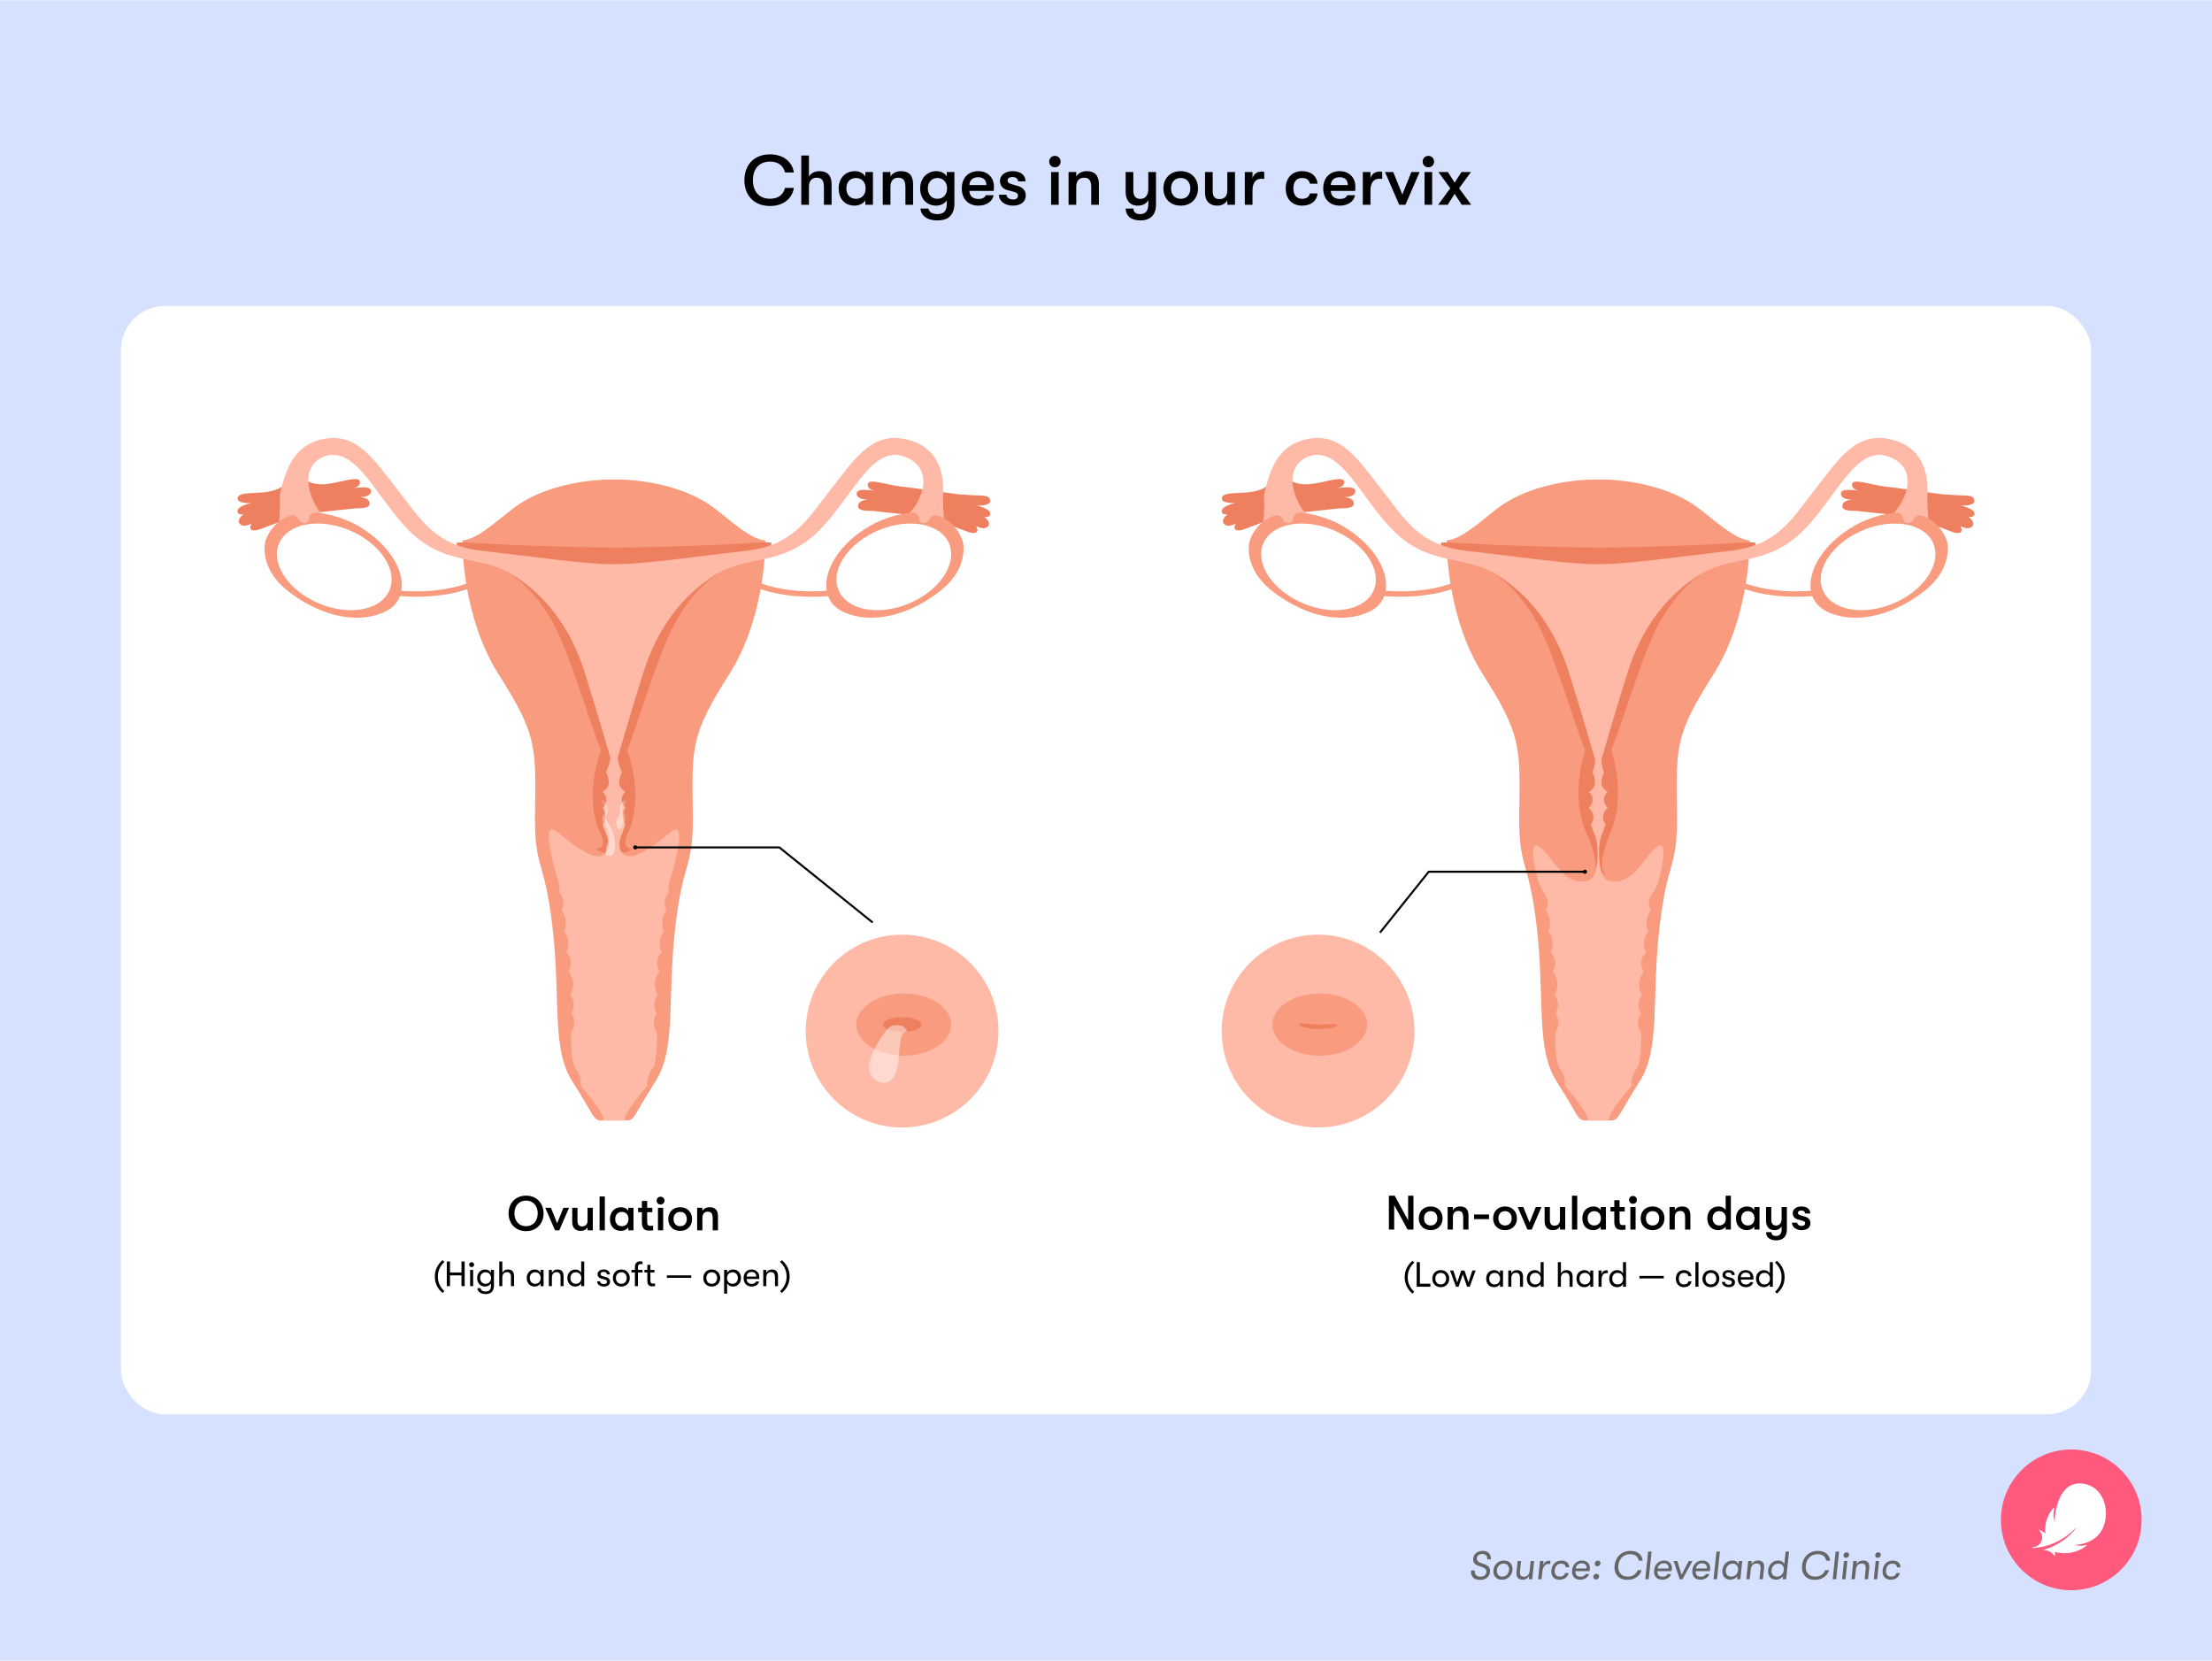 <?xml version="1.0" encoding="utf-8"?>
<svg xmlns="http://www.w3.org/2000/svg" fill="none" height="750" viewBox="0 0 1006 755" width="999">
<rect fill="#D5E1FF" height="755" transform="matrix(-1 0 0 1 1006 0)" width="1006"/>
<rect fill="white" height="504" rx="20" width="896" x="55" y="139"/>
<path d="M350.19 93.544C342.894 93.544 338.542 88.648 338.542 81.8C338.542 74.952 342.894 70.056 350.19 70.056C356.366 70.056 360.366 73.544 361.038 78.28H357.006C356.302 75.24 353.934 73.352 350.222 73.352C345.262 73.352 342.414 76.68 342.414 81.8C342.414 86.92 345.262 90.248 350.222 90.248C353.934 90.248 356.302 88.36 357.006 85.32H361.038C360.366 90.056 356.366 93.544 350.19 93.544ZM372.764 77.704C376.348 77.704 378.204 79.72 378.204 83.624V93H374.716V85.224C374.716 82.056 373.884 80.68 371.452 80.68C369.18 80.68 367.9 82.184 367.9 84.808V93H364.412V70.6H367.9V80.168C368.828 78.568 370.556 77.704 372.764 77.704ZM388.745 93.384C383.945 93.384 381.417 89.928 381.417 85.544C381.417 81.16 384.201 77.704 388.841 77.704C390.825 77.704 392.617 78.6 393.545 80.104V78.088H397.001V93H393.545V90.984C392.617 92.488 390.569 93.384 388.745 93.384ZM389.257 90.28C392.233 90.28 393.673 88.104 393.673 85.544C393.673 82.984 392.233 80.808 389.257 80.808C386.537 80.808 384.905 82.824 384.905 85.544C384.905 88.264 386.537 90.28 389.257 90.28ZM401.474 93V78.088H404.962V80.168C405.89 78.568 407.618 77.704 409.826 77.704C413.41 77.704 415.266 79.72 415.266 83.624V93H411.778V85.224C411.778 82.056 410.946 80.68 408.514 80.68C406.242 80.68 404.962 82.184 404.962 84.808V93H401.474ZM430.575 78.088H434.063V92.36C434.063 95.304 433.135 97.512 431.375 98.792C430.127 99.72 428.399 100.104 426.255 100.104C424.271 100.104 422.383 99.688 421.007 98.76C419.599 97.8 418.703 96.36 418.639 94.696H422.287C422.575 96.232 423.823 97.224 426.223 97.224C429.071 97.224 430.575 95.976 430.575 92.616V90.984C429.679 92.488 427.631 93.384 425.807 93.384C421.167 93.384 418.479 89.928 418.479 85.544C418.479 81.16 421.423 77.704 425.903 77.704C427.887 77.704 429.679 78.6 430.575 80.104V78.088ZM426.319 90.28C429.167 90.28 430.735 88.104 430.735 85.544C430.735 82.984 429.167 80.808 426.319 80.808C423.695 80.808 421.967 82.824 421.967 85.544C421.967 88.264 423.695 90.28 426.319 90.28ZM452.041 84.776C452.041 85.384 452.009 85.864 451.945 86.696H440.873C440.969 89.064 442.505 90.344 445.033 90.344C446.761 90.344 447.785 89.8 448.361 88.648H451.881C451.433 91.432 448.617 93.384 445.033 93.384C440.329 93.384 437.417 90.376 437.417 85.544C437.417 80.776 440.361 77.704 444.905 77.704C449.161 77.704 452.041 80.584 452.041 84.776ZM440.873 84.04H448.617C448.585 81.736 447.241 80.456 444.841 80.456C442.377 80.456 440.905 81.928 440.873 84.04ZM460.628 93.384C456.98 93.384 454.292 91.272 454.292 88.424H457.78C457.78 89.704 459.028 90.6 460.82 90.6C462.132 90.6 462.964 89.896 462.964 88.84C462.964 88.008 462.612 87.496 461.012 87.08L458.036 86.28C455.956 85.704 454.772 84.2 454.772 82.088C454.772 79.56 457.172 77.704 460.5 77.704C464.148 77.704 466.388 79.464 466.388 82.344H462.964C462.964 81.096 462.004 80.36 460.372 80.36C459.124 80.36 458.228 81 458.228 81.896C458.228 82.696 458.708 83.24 460.084 83.624L463.06 84.488C465.172 85.096 466.516 86.632 466.516 88.744C466.516 91.656 464.244 93.384 460.628 93.384ZM479.765 75.944C478.229 75.944 477.173 74.792 477.173 73.352C477.173 71.912 478.229 70.76 479.765 70.76C481.301 70.76 482.357 71.912 482.357 73.352C482.357 74.792 481.301 75.944 479.765 75.944ZM478.037 93V78.088H481.493V93H478.037ZM485.974 93V78.088H489.462V80.168C490.39 78.568 492.118 77.704 494.326 77.704C497.91 77.704 499.766 79.72 499.766 83.624V93H496.278V85.224C496.278 82.056 495.446 80.68 493.014 80.68C490.742 80.68 489.462 82.184 489.462 84.808V93H485.974ZM522.243 78.088H525.731V93.064C525.731 95.4 525.027 97.16 523.779 98.376C522.563 99.496 520.835 100.104 518.723 100.104C516.515 100.104 514.787 99.56 513.603 98.568C512.547 97.64 511.971 96.328 511.939 94.696H515.459C515.619 96.328 516.419 97.224 518.659 97.224C520.739 97.224 522.243 95.976 522.243 92.808V90.92C521.315 92.52 519.651 93.384 517.443 93.384C513.763 93.384 511.939 90.76 511.939 87.176V78.088H515.427V86.44C515.427 88.648 516.163 90.312 518.659 90.312C521.091 90.312 522.243 88.36 522.243 85.8V78.088ZM536.976 93.384C532.048 93.384 529.104 89.928 529.104 85.544C529.104 81.16 532.048 77.704 536.976 77.704C541.904 77.704 544.848 81.16 544.848 85.544C544.848 89.928 541.904 93.384 536.976 93.384ZM536.976 90.28C539.792 90.28 541.36 88.264 541.36 85.544C541.36 82.824 539.792 80.808 536.976 80.808C534.16 80.808 532.592 82.824 532.592 85.544C532.592 88.264 534.16 90.28 536.976 90.28ZM553.569 93.384C550.305 93.384 548.033 91.464 548.033 87.464V78.088H551.521V86.6C551.521 89 552.289 90.408 554.561 90.408C557.217 90.408 558.177 88.648 558.177 86.504V78.088H561.665V93H558.177V90.92C557.281 92.52 555.713 93.384 553.569 93.384ZM566.131 93V78.088H569.619V80.968C570.163 78.856 571.955 77.896 573.587 77.896C574.131 77.896 574.579 77.928 574.963 78.024V81.224C574.419 81.16 574.131 81.16 573.587 81.16C571.123 81.16 569.619 83.016 569.619 86.408V93H566.131ZM592.153 93.384C587.513 93.384 584.729 90.184 584.729 85.544C584.729 80.904 587.513 77.704 592.153 77.704C596.313 77.704 598.905 79.976 599.225 83.4H595.737C595.353 81.704 594.265 80.808 592.153 80.808C589.689 80.808 588.217 82.504 588.217 85.544C588.217 88.584 589.689 90.28 592.153 90.28C594.265 90.28 595.353 89.416 595.737 87.848H599.225C598.905 91.176 596.313 93.384 592.153 93.384ZM616.416 84.776C616.416 85.384 616.384 85.864 616.32 86.696H605.248C605.344 89.064 606.88 90.344 609.408 90.344C611.136 90.344 612.16 89.8 612.736 88.648H616.256C615.808 91.432 612.992 93.384 609.408 93.384C604.704 93.384 601.792 90.376 601.792 85.544C601.792 80.776 604.736 77.704 609.28 77.704C613.536 77.704 616.416 80.584 616.416 84.776ZM605.248 84.04H612.992C612.96 81.736 611.616 80.456 609.216 80.456C606.752 80.456 605.28 81.928 605.248 84.04ZM619.787 93V78.088H623.275V80.968C623.819 78.856 625.611 77.896 627.243 77.896C627.787 77.896 628.235 77.928 628.619 78.024V81.224C628.075 81.16 627.787 81.16 627.243 81.16C624.779 81.16 623.275 83.016 623.275 86.408V93H619.787ZM636.355 93L629.891 78.088H633.635L637.763 88.328L641.891 78.088H645.635L639.171 93H636.355ZM649.609 75.944C648.073 75.944 647.017 74.792 647.017 73.352C647.017 71.912 648.073 70.76 649.609 70.76C651.145 70.76 652.201 71.912 652.201 73.352C652.201 74.792 651.145 75.944 649.609 75.944ZM647.881 93V78.088H651.337V93H647.881ZM654.058 93L659.562 85.48L654.154 78.088H658.474L661.578 82.92L664.682 78.088H669.002L663.594 85.48L669.098 93H664.778L661.578 88.008L658.378 93H654.058Z" fill="black"/>
<path d="M239.25 559.71C234.256 559.71 231.286 556.036 231.286 551.636C231.286 547.236 234.256 543.562 239.25 543.562C244.244 543.562 247.214 547.236 247.214 551.636C247.214 556.036 244.244 559.71 239.25 559.71ZM239.25 557.444C242.66 557.444 244.574 554.826 244.552 551.636C244.574 548.446 242.66 545.828 239.25 545.828C235.84 545.828 233.926 548.446 233.948 551.636C233.926 554.826 235.84 557.444 239.25 557.444ZM252.426 559.336L247.982 549.084H250.556L253.394 556.124L256.232 549.084H258.806L254.362 559.336H252.426ZM264.047 559.6C261.803 559.6 260.241 558.28 260.241 555.53V549.084H262.639V554.936C262.639 556.586 263.167 557.554 264.729 557.554C266.555 557.554 267.215 556.344 267.215 554.87V549.084H269.613V559.336H267.215V557.906C266.599 559.006 265.521 559.6 264.047 559.6ZM272.683 559.336V543.936H275.081V559.336H272.683ZM282.429 559.6C279.129 559.6 277.391 557.224 277.391 554.21C277.391 551.196 279.305 548.82 282.495 548.82C283.859 548.82 285.091 549.436 285.729 550.47V549.084H288.105V559.336H285.729V557.95C285.091 558.984 283.683 559.6 282.429 559.6ZM282.781 557.466C284.827 557.466 285.817 555.97 285.817 554.21C285.817 552.45 284.827 550.954 282.781 550.954C280.911 550.954 279.789 552.34 279.789 554.21C279.789 556.08 280.911 557.466 282.781 557.466ZM295.823 557.312C296.197 557.312 296.791 557.268 297.033 557.224V559.336C296.659 559.402 295.955 559.468 295.251 559.468C294.085 559.468 291.929 559.314 291.929 555.86V551.086H290.191V549.084H291.929V545.982H294.327V549.084H296.681V551.086H294.327V555.31C294.327 557.092 294.877 557.312 295.823 557.312ZM300.425 547.61C299.369 547.61 298.643 546.818 298.643 545.828C298.643 544.838 299.369 544.046 300.425 544.046C301.481 544.046 302.207 544.838 302.207 545.828C302.207 546.818 301.481 547.61 300.425 547.61ZM299.237 559.336V549.084H301.613V559.336H299.237ZM309.336 559.6C305.948 559.6 303.924 557.224 303.924 554.21C303.924 551.196 305.948 548.82 309.336 548.82C312.724 548.82 314.748 551.196 314.748 554.21C314.748 557.224 312.724 559.6 309.336 559.6ZM309.336 557.466C311.272 557.466 312.35 556.08 312.35 554.21C312.35 552.34 311.272 550.954 309.336 550.954C307.4 550.954 306.322 552.34 306.322 554.21C306.322 556.08 307.4 557.466 309.336 557.466ZM317.048 559.336V549.084H319.446V550.514C320.084 549.414 321.272 548.82 322.79 548.82C325.254 548.82 326.53 550.206 326.53 552.89V559.336H324.132V553.99C324.132 551.812 323.56 550.866 321.888 550.866C320.326 550.866 319.446 551.9 319.446 553.704V559.336H317.048Z" fill="black"/>
<path d="M631.65 559V543.6H634.312L640.406 554.776V543.6H642.826V559H640.164L634.07 547.824V559H631.65ZM650.662 559.264C647.274 559.264 645.25 556.888 645.25 553.874C645.25 550.86 647.274 548.484 650.662 548.484C654.05 548.484 656.074 550.86 656.074 553.874C656.074 556.888 654.05 559.264 650.662 559.264ZM650.662 557.13C652.598 557.13 653.676 555.744 653.676 553.874C653.676 552.004 652.598 550.618 650.662 550.618C648.726 550.618 647.648 552.004 647.648 553.874C647.648 555.744 648.726 557.13 650.662 557.13ZM658.374 559V548.748H660.772V550.178C661.41 549.078 662.598 548.484 664.116 548.484C666.58 548.484 667.856 549.87 667.856 552.554V559H665.458V553.654C665.458 551.476 664.886 550.53 663.214 550.53C661.652 550.53 660.772 551.564 660.772 553.368V559H658.374ZM670.395 554.248V552.114H677.193V554.248H670.395ZM684.479 559.264C681.091 559.264 679.067 556.888 679.067 553.874C679.067 550.86 681.091 548.484 684.479 548.484C687.867 548.484 689.891 550.86 689.891 553.874C689.891 556.888 687.867 559.264 684.479 559.264ZM684.479 557.13C686.415 557.13 687.493 555.744 687.493 553.874C687.493 552.004 686.415 550.618 684.479 550.618C682.543 550.618 681.465 552.004 681.465 553.874C681.465 555.744 682.543 557.13 684.479 557.13ZM694.665 559L690.221 548.748H692.795L695.633 555.788L698.471 548.748H701.045L696.601 559H694.665ZM706.285 559.264C704.041 559.264 702.479 557.944 702.479 555.194V548.748H704.877V554.6C704.877 556.25 705.405 557.218 706.967 557.218C708.793 557.218 709.453 556.008 709.453 554.534V548.748H711.851V559H709.453V557.57C708.837 558.67 707.759 559.264 706.285 559.264ZM714.921 559V543.6H717.319V559H714.921ZM724.667 559.264C721.367 559.264 719.629 556.888 719.629 553.874C719.629 550.86 721.543 548.484 724.733 548.484C726.097 548.484 727.329 549.1 727.967 550.134V548.748H730.343V559H727.967V557.614C727.329 558.648 725.921 559.264 724.667 559.264ZM725.019 557.13C727.065 557.13 728.055 555.634 728.055 553.874C728.055 552.114 727.065 550.618 725.019 550.618C723.149 550.618 722.027 552.004 722.027 553.874C722.027 555.744 723.149 557.13 725.019 557.13ZM738.061 556.976C738.435 556.976 739.029 556.932 739.271 556.888V559C738.897 559.066 738.193 559.132 737.489 559.132C736.323 559.132 734.167 558.978 734.167 555.524V550.75H732.429V548.748H734.167V545.646H736.565V548.748H738.919V550.75H736.565V554.974C736.565 556.756 737.115 556.976 738.061 556.976ZM742.664 547.274C741.608 547.274 740.882 546.482 740.882 545.492C740.882 544.502 741.608 543.71 742.664 543.71C743.72 543.71 744.446 544.502 744.446 545.492C744.446 546.482 743.72 547.274 742.664 547.274ZM741.476 559V548.748H743.852V559H741.476ZM751.575 559.264C748.187 559.264 746.163 556.888 746.163 553.874C746.163 550.86 748.187 548.484 751.575 548.484C754.963 548.484 756.987 550.86 756.987 553.874C756.987 556.888 754.963 559.264 751.575 559.264ZM751.575 557.13C753.511 557.13 754.589 555.744 754.589 553.874C754.589 552.004 753.511 550.618 751.575 550.618C749.639 550.618 748.561 552.004 748.561 553.874C748.561 555.744 749.639 557.13 751.575 557.13ZM759.286 559V548.748H761.684V550.178C762.322 549.078 763.51 548.484 765.028 548.484C767.492 548.484 768.768 549.87 768.768 552.554V559H766.37V553.654C766.37 551.476 765.798 550.53 764.126 550.53C762.564 550.53 761.684 551.564 761.684 553.368V559H759.286ZM784.815 543.6H787.191V559H784.815V557.614C784.177 558.648 782.769 559.264 781.515 559.264C778.215 559.264 776.477 556.888 776.477 553.874C776.477 550.86 778.391 548.484 781.581 548.484C782.945 548.484 784.177 549.1 784.815 550.134V543.6ZM781.867 557.13C783.913 557.13 784.903 555.634 784.903 553.874C784.903 552.114 783.913 550.618 781.867 550.618C779.997 550.618 778.875 552.004 778.875 553.874C778.875 555.744 779.997 557.13 781.867 557.13ZM794.535 559.264C791.235 559.264 789.497 556.888 789.497 553.874C789.497 550.86 791.411 548.484 794.601 548.484C795.965 548.484 797.197 549.1 797.835 550.134V548.748H800.211V559H797.835V557.614C797.197 558.648 795.789 559.264 794.535 559.264ZM794.887 557.13C796.933 557.13 797.923 555.634 797.923 553.874C797.923 552.114 796.933 550.618 794.887 550.618C793.017 550.618 791.895 552.004 791.895 553.874C791.895 555.744 793.017 557.13 794.887 557.13ZM810.26 548.748H812.658V559.044C812.658 560.65 812.174 561.86 811.316 562.696C810.48 563.466 809.292 563.884 807.84 563.884C806.322 563.884 805.134 563.51 804.32 562.828C803.594 562.19 803.198 561.288 803.176 560.166H805.596C805.706 561.288 806.256 561.904 807.796 561.904C809.226 561.904 810.26 561.046 810.26 558.868V557.57C809.622 558.67 808.478 559.264 806.96 559.264C804.43 559.264 803.176 557.46 803.176 554.996V548.748H805.574V554.49C805.574 556.008 806.08 557.152 807.796 557.152C809.468 557.152 810.26 555.81 810.26 554.05V548.748ZM819.333 559.264C816.825 559.264 814.977 557.812 814.977 555.854H817.375C817.375 556.734 818.233 557.35 819.465 557.35C820.367 557.35 820.939 556.866 820.939 556.14C820.939 555.568 820.697 555.216 819.597 554.93L817.551 554.38C816.121 553.984 815.307 552.95 815.307 551.498C815.307 549.76 816.957 548.484 819.245 548.484C821.753 548.484 823.293 549.694 823.293 551.674H820.939C820.939 550.816 820.279 550.31 819.157 550.31C818.299 550.31 817.683 550.75 817.683 551.366C817.683 551.916 818.013 552.29 818.959 552.554L821.005 553.148C822.457 553.566 823.381 554.622 823.381 556.074C823.381 558.076 821.819 559.264 819.333 559.264Z" fill="black"/>
<path d="M201.26 587.805C199.292 586.093 197.756 583.789 197.756 580.365C197.756 576.941 199.292 574.621 201.26 572.909L202.108 573.709C200.22 575.549 199.132 577.565 199.132 580.365C199.132 583.165 200.22 585.181 202.108 587.021L201.26 587.805ZM203.202 584.717V573.517H204.658V578.493H209.874V573.517H211.33V584.717H209.874V579.805H204.658V584.717H203.202ZM214.497 576.077C213.825 576.077 213.361 575.581 213.361 574.957C213.361 574.333 213.825 573.821 214.497 573.821C215.153 573.821 215.617 574.333 215.617 574.957C215.617 575.581 215.153 576.077 214.497 576.077ZM213.809 584.717V577.341H215.185V584.717H213.809ZM223.271 577.341H224.647V584.525C224.647 585.933 224.199 586.989 223.367 587.629C222.743 588.093 221.879 588.317 220.823 588.317C219.815 588.317 218.871 588.077 218.199 587.597C217.543 587.133 217.143 586.445 217.111 585.645H218.567C218.663 586.509 219.399 587.149 220.807 587.149C222.407 587.149 223.271 586.381 223.271 584.621V583.421C222.807 584.349 221.719 584.909 220.647 584.909C218.391 584.909 216.999 583.213 216.999 581.037C216.999 578.845 218.487 577.149 220.679 577.149C221.815 577.149 222.807 577.709 223.271 578.653V577.341ZM220.839 583.661C222.391 583.661 223.335 582.477 223.335 581.037C223.335 579.581 222.391 578.397 220.839 578.397C219.367 578.397 218.375 579.517 218.375 581.037C218.375 582.541 219.383 583.661 220.839 583.661ZM231.028 577.149C232.852 577.149 233.78 578.205 233.78 580.173V584.717H232.388V580.781C232.388 579.133 231.86 578.349 230.532 578.349C229.156 578.349 228.452 579.325 228.452 580.813V584.717H227.06V573.517H228.452V578.701C228.852 577.757 229.748 577.149 231.028 577.149ZM243.209 584.909C240.857 584.909 239.561 583.213 239.561 581.037C239.561 578.861 240.953 577.149 243.241 577.149C244.409 577.149 245.369 577.741 245.833 578.653V577.341H247.209V584.717H245.833V583.421C245.369 584.333 244.313 584.909 243.209 584.909ZM243.401 583.661C245.017 583.661 245.897 582.461 245.897 581.037C245.897 579.613 245.017 578.397 243.401 578.397C241.881 578.397 240.937 579.517 240.937 581.037C240.937 582.541 241.881 583.661 243.401 583.661ZM249.606 584.717V577.341H250.998V578.701C251.398 577.757 252.294 577.149 253.574 577.149C255.382 577.149 256.31 578.205 256.31 580.173V584.717H254.934V580.781C254.934 579.133 254.39 578.349 253.078 578.349C251.702 578.349 250.998 579.325 250.998 580.813V584.717H249.606ZM264.318 573.517H265.694V584.717H264.318V583.421C263.854 584.333 262.798 584.909 261.694 584.909C259.342 584.909 258.046 583.213 258.046 581.037C258.046 578.861 259.438 577.149 261.726 577.149C262.894 577.149 263.854 577.741 264.318 578.653V573.517ZM261.886 583.661C263.502 583.661 264.382 582.461 264.382 581.037C264.382 579.613 263.502 578.397 261.886 578.397C260.366 578.397 259.422 579.517 259.422 581.037C259.422 582.541 260.366 583.661 261.886 583.661ZM274.602 584.909C272.794 584.909 271.546 583.869 271.546 582.509H272.922C272.922 583.229 273.594 583.789 274.682 583.789C275.498 583.789 276.042 583.389 276.042 582.733C276.042 582.237 275.818 581.901 274.938 581.677L273.434 581.293C272.346 580.989 271.77 580.285 271.77 579.261C271.77 578.013 272.922 577.149 274.522 577.149C276.282 577.149 277.354 577.997 277.354 579.373H275.994C275.994 578.669 275.434 578.221 274.474 578.221C273.706 578.221 273.146 578.589 273.146 579.197C273.146 579.661 273.418 579.997 274.218 580.221L275.738 580.637C276.826 580.941 277.45 581.661 277.45 582.685C277.45 584.093 276.346 584.909 274.602 584.909ZM282.573 584.909C280.173 584.909 278.733 583.181 278.733 581.037C278.733 578.877 280.173 577.149 282.573 577.149C284.957 577.149 286.413 578.877 286.413 581.037C286.413 583.181 284.957 584.909 282.573 584.909ZM282.573 583.661C284.125 583.661 285.021 582.509 285.021 581.037C285.021 579.549 284.125 578.397 282.573 578.397C281.021 578.397 280.109 579.549 280.109 581.037C280.109 582.509 281.021 583.661 282.573 583.661ZM291.452 574.669C290.892 574.669 290.14 574.781 290.14 576.029V577.341H292.22V578.509H290.14V584.717H288.748V578.509H287.18V577.341H288.748V576.061C288.748 573.757 290.3 573.421 291.1 573.421C291.58 573.421 291.98 573.501 292.22 573.597V574.781C291.98 574.717 291.74 574.669 291.452 574.669ZM296.976 583.565C297.248 583.565 297.696 583.517 297.904 583.469V584.701C297.632 584.765 297.136 584.813 296.656 584.813C295.792 584.813 294.4 584.653 294.4 582.269V578.509H293.072V577.341H294.4V575.005H295.792V577.341H297.648V578.509H295.792V581.965C295.792 583.373 296.272 583.565 296.976 583.565ZM303.286 580.925V579.805H314.358V580.925H303.286ZM323.698 584.909C321.298 584.909 319.858 583.181 319.858 581.037C319.858 578.877 321.298 577.149 323.698 577.149C326.082 577.149 327.538 578.877 327.538 581.037C327.538 583.181 326.082 584.909 323.698 584.909ZM323.698 583.661C325.25 583.661 326.146 582.509 326.146 581.037C326.146 579.549 325.25 578.397 323.698 578.397C322.146 578.397 321.234 579.549 321.234 581.037C321.234 582.509 322.146 583.661 323.698 583.661ZM333.421 577.149C335.533 577.149 336.989 578.733 336.989 581.037C336.989 583.293 335.469 584.909 333.341 584.909C332.205 584.909 331.181 584.333 330.701 583.421V588.125H329.325V577.341H330.701V578.653C331.181 577.725 332.237 577.149 333.421 577.149ZM333.149 583.661C334.573 583.661 335.597 582.573 335.597 581.037C335.597 579.501 334.573 578.397 333.149 578.397C331.677 578.397 330.637 579.485 330.637 581.037C330.637 582.573 331.677 583.661 333.149 583.661ZM345.306 580.621C345.306 580.893 345.306 581.101 345.274 581.437H339.562C339.594 582.861 340.474 583.693 341.882 583.693C342.858 583.693 343.53 583.309 343.834 582.605H345.226C344.97 583.965 343.61 584.909 341.882 584.909C339.61 584.909 338.186 583.405 338.186 581.021C338.186 578.685 339.626 577.149 341.818 577.149C343.898 577.149 345.306 578.589 345.306 580.621ZM339.562 580.365H343.946C343.946 579.069 343.146 578.269 341.802 578.269C340.458 578.269 339.626 579.117 339.562 580.365ZM347.122 584.717V577.341H348.514V578.701C348.914 577.757 349.81 577.149 351.09 577.149C352.898 577.149 353.826 578.205 353.826 580.173V584.717H352.45V580.781C352.45 579.133 351.906 578.349 350.594 578.349C349.218 578.349 348.514 579.325 348.514 580.813V584.717H347.122ZM355.609 587.805L354.761 587.021C356.649 585.181 357.737 583.165 357.737 580.365C357.737 577.565 356.649 575.549 354.761 573.709L355.609 572.909C357.561 574.621 359.113 576.941 359.113 580.365C359.113 583.789 357.561 586.093 355.609 587.805Z" fill="black"/>
<path d="M642.354 588.088C640.386 586.376 638.85 584.072 638.85 580.648C638.85 577.224 640.386 574.904 642.354 573.192L643.202 573.992C641.314 575.832 640.226 577.848 640.226 580.648C640.226 583.448 641.314 585.464 643.202 587.304L642.354 588.088ZM644.296 585V573.8H645.752V583.624H650.52V585H644.296ZM655.245 585.192C652.845 585.192 651.405 583.464 651.405 581.32C651.405 579.16 652.845 577.432 655.245 577.432C657.629 577.432 659.085 579.16 659.085 581.32C659.085 583.464 657.629 585.192 655.245 585.192ZM655.245 583.944C656.797 583.944 657.693 582.792 657.693 581.32C657.693 579.832 656.797 578.68 655.245 578.68C653.693 578.68 652.781 579.832 652.781 581.32C652.781 582.792 653.693 583.944 655.245 583.944ZM662.176 585L659.456 577.624H660.976L662.736 583.016L664.544 577.624H666.032L667.824 583.016L669.6 577.624H671.12L668.4 585H667.216L665.28 579.336L663.344 585H662.176ZM679.553 585.192C677.201 585.192 675.905 583.496 675.905 581.32C675.905 579.144 677.297 577.432 679.585 577.432C680.753 577.432 681.713 578.024 682.177 578.936V577.624H683.553V585H682.177V583.704C681.713 584.616 680.657 585.192 679.553 585.192ZM679.745 583.944C681.361 583.944 682.241 582.744 682.241 581.32C682.241 579.896 681.361 578.68 679.745 578.68C678.225 578.68 677.281 579.8 677.281 581.32C677.281 582.824 678.225 583.944 679.745 583.944ZM685.95 585V577.624H687.342V578.984C687.742 578.04 688.638 577.432 689.918 577.432C691.726 577.432 692.654 578.488 692.654 580.456V585H691.278V581.064C691.278 579.416 690.734 578.632 689.422 578.632C688.046 578.632 687.342 579.608 687.342 581.096V585H685.95ZM700.661 573.8H702.037V585H700.661V583.704C700.197 584.616 699.141 585.192 698.037 585.192C695.685 585.192 694.389 583.496 694.389 581.32C694.389 579.144 695.781 577.432 698.069 577.432C699.237 577.432 700.197 578.024 700.661 578.936V573.8ZM698.229 583.944C699.845 583.944 700.725 582.744 700.725 581.32C700.725 579.896 699.845 578.68 698.229 578.68C696.709 578.68 695.765 579.8 695.765 581.32C695.765 582.824 696.709 583.944 698.229 583.944ZM712.465 577.432C714.289 577.432 715.217 578.488 715.217 580.456V585H713.825V581.064C713.825 579.416 713.297 578.632 711.969 578.632C710.593 578.632 709.889 579.608 709.889 581.096V585H708.497V573.8H709.889V578.984C710.289 578.04 711.185 577.432 712.465 577.432ZM720.6 585.192C718.248 585.192 716.952 583.496 716.952 581.32C716.952 579.144 718.344 577.432 720.632 577.432C721.8 577.432 722.76 578.024 723.224 578.936V577.624H724.6V585H723.224V583.704C722.76 584.616 721.704 585.192 720.6 585.192ZM720.792 583.944C722.408 583.944 723.288 582.744 723.288 581.32C723.288 579.896 722.408 578.68 720.792 578.68C719.272 578.68 718.328 579.8 718.328 581.32C718.328 582.824 719.272 583.944 720.792 583.944ZM726.997 585V577.624H728.389V579.304C728.677 578.056 729.621 577.512 730.549 577.512C730.805 577.512 731.045 577.528 731.221 577.576V578.856C730.981 578.808 730.789 578.808 730.533 578.808C729.077 578.808 728.389 580.136 728.389 581.784V585H726.997ZM738.13 573.8H739.506V585H738.13V583.704C737.666 584.616 736.61 585.192 735.506 585.192C733.154 585.192 731.858 583.496 731.858 581.32C731.858 579.144 733.25 577.432 735.538 577.432C736.706 577.432 737.666 578.024 738.13 578.936V573.8ZM735.698 583.944C737.314 583.944 738.194 582.744 738.194 581.32C738.194 579.896 737.314 578.68 735.698 578.68C734.178 578.68 733.234 579.8 733.234 581.32C733.234 582.824 734.178 583.944 735.698 583.944ZM745.598 581.208V580.088H756.67V581.208H745.598ZM765.835 585.192C763.562 585.192 762.171 583.608 762.171 581.32C762.171 579.032 763.562 577.448 765.835 577.448C767.819 577.448 769.099 578.536 769.275 580.184H767.883C767.691 579.208 766.987 578.696 765.819 578.696C764.411 578.696 763.547 579.672 763.547 581.32C763.547 582.952 764.411 583.944 765.819 583.944C766.987 583.944 767.691 583.432 767.883 582.504H769.275C769.099 584.12 767.819 585.192 765.835 585.192ZM771.059 585V573.8H772.451V585H771.059ZM778.104 585.192C775.704 585.192 774.264 583.464 774.264 581.32C774.264 579.16 775.704 577.432 778.104 577.432C780.488 577.432 781.944 579.16 781.944 581.32C781.944 583.464 780.488 585.192 778.104 585.192ZM778.104 583.944C779.656 583.944 780.552 582.792 780.552 581.32C780.552 579.832 779.656 578.68 778.104 578.68C776.552 578.68 775.64 579.832 775.64 581.32C775.64 582.792 776.552 583.944 778.104 583.944ZM786.195 585.192C784.387 585.192 783.139 584.152 783.139 582.792H784.515C784.515 583.512 785.187 584.072 786.275 584.072C787.091 584.072 787.635 583.672 787.635 583.016C787.635 582.52 787.411 582.184 786.531 581.96L785.027 581.576C783.939 581.272 783.363 580.568 783.363 579.544C783.363 578.296 784.515 577.432 786.115 577.432C787.875 577.432 788.947 578.28 788.947 579.656H787.587C787.587 578.952 787.027 578.504 786.067 578.504C785.299 578.504 784.739 578.872 784.739 579.48C784.739 579.944 785.011 580.28 785.811 580.504L787.331 580.92C788.419 581.224 789.043 581.944 789.043 582.968C789.043 584.376 787.939 585.192 786.195 585.192ZM797.447 580.904C797.447 581.176 797.447 581.384 797.415 581.72H791.703C791.735 583.144 792.615 583.976 794.023 583.976C794.999 583.976 795.671 583.592 795.975 582.888H797.367C797.111 584.248 795.751 585.192 794.023 585.192C791.751 585.192 790.327 583.688 790.327 581.304C790.327 578.968 791.767 577.432 793.959 577.432C796.039 577.432 797.447 578.872 797.447 580.904ZM791.703 580.648H796.087C796.087 579.352 795.287 578.552 793.943 578.552C792.599 578.552 791.767 579.4 791.703 580.648ZM804.896 573.8H806.272V585H804.896V583.704C804.432 584.616 803.376 585.192 802.272 585.192C799.92 585.192 798.624 583.496 798.624 581.32C798.624 579.144 800.016 577.432 802.304 577.432C803.472 577.432 804.432 578.024 804.896 578.936V573.8ZM802.464 583.944C804.08 583.944 804.96 582.744 804.96 581.32C804.96 579.896 804.08 578.68 802.464 578.68C800.944 578.68 800 579.8 800 581.32C800 582.824 800.944 583.944 802.464 583.944ZM808.125 588.088L807.277 587.304C809.165 585.464 810.253 583.448 810.253 580.648C810.253 577.848 809.165 575.832 807.277 573.992L808.125 573.192C810.077 574.904 811.629 577.224 811.629 580.648C811.629 584.072 810.077 586.376 808.125 588.088Z" fill="black"/>
<path d="M382.954 267.683C382.874 267.695 376.745 268.814 368.466 268.752C362.418 268.703 354.192 268.002 346.356 265.262C348.211 253.745 348.036 245.572 348.036 245.572C341.491 245.154 333.454 237.559 325.363 231.327C306.788 217.021 279.41 217.918 279.41 217.918H279.262H279.128H278.98C278.98 217.918 251.602 217.021 233.027 231.327C224.95 237.559 216.899 245.154 210.354 245.572C210.354 245.572 210.179 253.77 212.034 265.311C204.238 268.015 196.067 268.715 190.045 268.752C181.766 268.814 175.651 267.695 175.557 267.683L175.019 270.092C175.274 270.141 181.134 271.223 189.373 271.223C189.575 271.223 189.79 271.223 190.005 271.223C195.032 271.186 199.857 270.743 204.319 269.907C207.182 269.367 209.897 268.666 212.464 267.806C214.534 279.347 218.646 293.665 226.737 306.46C243.847 333.487 243.833 338.796 243.323 368.576C242.852 395.751 247.57 389.249 251.306 421.684C255.043 454.118 250.688 476.598 260.325 491.678C269.975 506.759 269.666 508.713 272.461 509.315C275.983 510.077 277.098 506.476 277.098 506.476H279.128H279.262H281.292C281.292 506.476 282.407 510.077 285.929 509.315C288.724 508.713 288.415 506.759 298.065 491.678C307.702 476.598 303.347 454.118 307.084 421.684C310.82 389.249 315.538 395.751 315.067 368.576C314.557 338.796 314.543 333.487 331.653 306.46C339.757 293.653 343.87 279.31 345.94 267.769C348.534 268.654 351.302 269.367 354.206 269.92C358.668 270.756 363.479 271.198 368.52 271.235C368.735 271.235 368.936 271.235 369.151 271.235C377.39 271.235 383.25 270.153 383.506 270.104L382.954 267.683Z" fill="#F99B7E"/>
<path d="M161.011 231.078C162.61 230.881 168.054 231.446 168.081 228.902C168.107 226.37 164.936 226.075 163.497 225.903C165.11 225.903 168.121 225.682 168.672 223.765C169.626 220.41 162.758 221.712 160.42 221.823C161.616 221.688 163.766 221.135 163.699 218.935C163.592 215.899 154.519 219.414 148.31 220.004C139.299 220.86 137.389 215.969 134.898 215.969C130.631 216.526 131.627 221.823 121.832 223.519C116.433 224.454 108.688 223.359 108.069 226.198C107.451 229.038 114.292 228.62 114.292 228.62C114.292 228.62 108.405 229.8 108.029 232.036C107.653 234.261 110.717 233.745 110.717 233.745C110.717 233.745 107.29 236.166 109.064 238.108C110.838 240.05 114.507 237.874 114.507 237.874C114.507 237.874 113.056 239.866 114.4 240.812C115.744 241.758 119.44 240.087 120.986 239.484C139.238 232.405 143.995 233.118 161.011 231.078Z" fill="#EE8060"/>
<path d="M397.334 232.235C395.734 232.038 390.291 232.604 390.264 230.059C390.237 227.528 393.409 227.233 394.847 227.06C393.235 227.06 390.224 226.839 389.673 224.922C388.719 221.567 395.587 222.869 397.925 222.98C396.729 222.845 394.579 222.292 394.646 220.092C394.753 217.056 403.826 220.571 410.035 221.161C416.177 221.751 432.279 224.332 436.512 224.676C447.278 225.573 449.671 224.516 450.289 227.355C450.907 230.195 444.066 229.777 444.066 229.777C444.066 229.777 449.953 230.957 450.329 233.193C450.705 235.418 447.641 234.902 447.641 234.902C447.641 234.902 451.068 237.323 449.294 239.265C447.52 241.207 443.851 239.031 443.851 239.031C443.851 239.031 445.302 241.023 443.958 241.969C442.614 242.915 438.918 241.244 437.373 240.642C419.107 233.562 414.363 234.275 397.334 232.235Z" fill="#EE8060"/>
<path d="M279.519 386.053C279.788 390.207 287.659 386.053 287.659 386.053C281.208 385.352 286.127 377.462 286.127 377.462C293.009 360.279 285.204 341.069 285.204 341.069L285.191 341.057H285.204C290.688 327.857 299.29 296.221 308.214 280.981C318.375 263.614 331.56 257.026 336.6 254.949C343.32 252.184 351.438 248.62 350.914 246.911C350.672 246.137 344.812 246.629 336.479 247.108C312.125 248.521 282.382 248.878 279.263 248.915C276.145 248.878 246.402 248.521 222.048 247.108C213.701 246.629 207.841 246.137 207.613 246.911C207.089 248.632 215.207 252.184 221.927 254.949C226.967 257.026 240.152 263.614 250.313 280.981C259.237 296.221 267.839 327.857 273.323 341.057H273.336L273.323 341.069C273.323 341.069 265.518 360.279 272.4 377.462C272.4 377.462 277.319 385.352 270.868 386.053C270.868 386.053 278.739 390.207 279.008 386.053" fill="#EE8060"/>
<g filter="url(#filter0_i_636_77)">
<path d="M407.394 234.571L431.802 241.379C431.802 241.379 428.442 237.545 428.979 220.842C429.356 208.957 424.625 198.51 410.15 196.261C395.446 193.975 387.556 207.126 377.624 219.662C367.691 232.198 361.173 244.759 339.816 247.242C314.468 250.18 292.627 253.449 279.523 253.4C279.442 253.4 279.348 253.4 279.267 253.4C279.187 253.4 279.093 253.4 279.012 253.4C265.908 253.449 244.067 250.167 218.719 247.242C197.362 244.759 190.83 232.198 180.898 219.662C170.965 207.126 163.076 193.975 148.372 196.261C133.897 198.51 130.003 209.667 127.263 221.815C127.801 238.517 124.855 241.859 124.855 241.859L153.251 236.164C144.595 233.682 132.328 211.033 147.149 204.52C162.498 198.83 171.382 224.431 187.295 239.352C203.249 254.309 218.92 249.307 233.06 258.156C248.261 267.669 259.456 282.307 265.8 302.328C272.144 322.35 277.466 341.068 277.466 341.068H277.655C277.655 341.068 277.363 344.522 275.63 347.976C275.63 347.976 279.245 354.244 274.057 356.898C274.057 356.898 277.834 359.996 274.057 364.31C274.057 364.31 277.072 367.051 274.075 371.795C274.075 371.795 274.586 373.503 275.93 376.76C277.274 380.029 277.583 384.626 273.134 386.076C268.685 387.527 258.663 379.452 253.193 375.039C247.736 370.627 249.618 380.939 251.513 388.866C253.408 396.794 254.981 399.092 254.349 402.693C254.349 402.693 257.655 405.569 255.451 411.038C255.451 411.038 258.757 414.787 256.553 420.392C256.553 420.392 260.169 424.57 257.494 429.892C257.494 429.892 261.593 433.346 258.596 438.815C258.596 438.815 262.695 442.846 259.389 449.471C259.389 449.471 262.534 452.642 259.86 457.681C259.86 457.681 262.857 461.86 259.698 466.469C259.698 466.469 259.389 480.431 261.902 483.024C264.416 485.618 264.12 490.657 264.12 490.657C264.12 490.657 275.544 503.66 274.496 506.45H278.972H279.536H284.012C282.964 503.66 294.388 490.657 294.388 490.657C294.388 490.657 294.092 485.618 296.605 483.024C299.119 480.431 298.81 466.469 298.81 466.469C295.651 461.86 298.648 457.681 298.648 457.681C295.974 452.642 299.119 449.471 299.119 449.471C295.812 442.846 299.912 438.815 299.912 438.815C296.915 433.346 301.014 429.892 301.014 429.892C298.339 424.57 301.955 420.392 301.955 420.392C299.751 414.787 303.057 411.038 303.057 411.038C300.853 405.569 304.159 402.693 304.159 402.693C303.527 399.092 305.1 396.794 306.995 388.866C308.89 380.939 310.772 370.627 305.315 375.039C299.845 379.452 289.823 387.527 285.374 386.076C280.925 384.626 281.234 380.029 282.578 376.76C283.922 373.503 284.433 371.795 284.433 371.795C281.436 367.051 284.451 364.31 284.451 364.31C280.674 359.996 284.451 356.898 284.451 356.898C279.263 354.244 282.878 347.976 282.878 347.976C281.145 344.522 280.853 341.068 280.853 341.068H281.042C281.042 341.068 286.364 322.35 292.708 302.328C299.052 282.307 310.247 267.669 325.448 258.156C339.588 249.307 355.259 254.309 371.213 239.352C387.126 224.431 396.024 198.83 411.373 204.52C428.509 210.862 416.05 232.088 407.394 234.571Z" fill="#FFB9A7"/>
</g>
<mask height="311" id="mask0_636_77" maskUnits="userSpaceOnUse" style="mask-type:alpha" width="308" x="124" y="196">
<path d="M407.393 234.571L431.801 241.379C431.801 241.379 428.441 237.545 428.978 220.842C429.355 208.957 424.624 198.51 410.149 196.261C395.445 193.975 387.555 207.126 377.623 219.662C367.691 232.198 361.172 244.759 339.815 247.242C314.467 250.18 292.626 253.449 279.522 253.4C279.441 253.4 279.347 253.4 279.266 253.4C279.186 253.4 279.092 253.4 279.011 253.4C265.907 253.449 244.066 250.167 218.718 247.242C197.361 244.759 190.829 232.198 180.897 219.662C170.964 207.126 163.075 193.975 148.371 196.261C133.896 198.51 130.002 209.667 127.262 221.815C127.8 238.517 124.854 241.859 124.854 241.859L153.25 236.164C144.594 233.682 132.327 211.033 147.148 204.52C162.497 198.83 171.381 224.431 187.294 239.352C203.248 254.309 218.919 249.307 233.059 258.156C248.26 267.669 259.455 282.307 265.799 302.328C272.143 322.35 277.465 341.068 277.465 341.068H277.654C277.654 341.068 277.362 344.522 275.629 347.976C275.629 347.976 279.244 354.244 274.056 356.898C274.056 356.898 277.833 359.996 274.056 364.31C274.056 364.31 277.071 367.051 274.074 371.795C274.074 371.795 274.585 373.503 275.929 376.76C277.273 380.029 277.582 384.626 273.133 386.076C268.684 387.527 258.662 379.452 253.192 375.039C247.735 370.627 249.617 380.939 251.512 388.866C253.407 396.794 254.98 399.092 254.348 402.693C254.348 402.693 257.654 405.569 255.45 411.038C255.45 411.038 258.756 414.787 256.552 420.392C256.552 420.392 260.168 424.57 257.493 429.892C257.493 429.892 261.592 433.346 258.595 438.815C258.595 438.815 262.694 442.846 259.388 449.471C259.388 449.471 262.533 452.642 259.859 457.681C259.859 457.681 262.856 461.86 259.697 466.469C259.697 466.469 259.388 480.431 261.902 483.024C264.415 485.618 264.119 490.657 264.119 490.657C264.119 490.657 275.543 503.66 274.495 506.45H278.971H279.535H284.011C282.963 503.66 294.387 490.657 294.387 490.657C294.387 490.657 294.091 485.618 296.604 483.024C299.118 480.431 298.809 466.469 298.809 466.469C295.65 461.86 298.647 457.681 298.647 457.681C295.973 452.642 299.118 449.471 299.118 449.471C295.812 442.846 299.911 438.815 299.911 438.815C296.914 433.346 301.013 429.892 301.013 429.892C298.338 424.57 301.954 420.392 301.954 420.392C299.75 414.787 303.056 411.038 303.056 411.038C300.852 405.569 304.158 402.693 304.158 402.693C303.526 399.092 305.099 396.794 306.994 388.866C308.889 380.939 310.771 370.627 305.314 375.039C299.844 379.452 289.822 387.527 285.373 386.076C280.924 384.626 281.233 380.029 282.577 376.76C283.921 373.503 284.432 371.795 284.432 371.795C281.435 367.051 284.45 364.31 284.45 364.31C280.673 359.996 284.45 356.898 284.45 356.898C279.262 354.244 282.877 347.976 282.877 347.976C281.144 344.522 280.852 341.068 280.852 341.068H281.041C281.041 341.068 286.363 322.35 292.707 302.328C299.051 282.307 310.246 267.669 325.447 258.156C339.587 249.307 355.258 254.309 371.212 239.352C387.125 224.431 396.023 198.83 411.372 204.52C428.508 210.862 416.049 232.088 407.393 234.571Z" fill="#FFB9A7"/>
</mask>
<g mask="url(#mask0_636_77)">
<path clip-rule="evenodd" d="M274.816 364.538C276.092 366.429 276.435 366.936 276.435 368.129C276.435 369.274 276.08 370.153 275.81 370.82C275.645 371.229 275.512 371.558 275.512 371.821C275.512 372.47 276.235 373.62 276.999 374.837C277.773 376.067 278.589 377.366 278.742 378.282C278.88 379.108 279.059 379.852 279.23 380.563C279.631 382.235 279.989 383.723 279.665 385.665C279.655 385.723 279.646 385.783 279.636 385.844C279.409 387.24 279.034 389.545 276.435 388.896C274.689 388.459 275.836 384.502 276.353 382.72C276.382 382.617 276.41 382.522 276.435 382.435C277.184 379.814 274.895 375.674 273.265 372.726C272.886 372.041 272.543 371.42 272.282 370.898C272.071 370.476 272.093 370.231 272.117 369.964C272.145 369.647 272.176 369.3 271.822 368.591C269.819 364.581 271.185 362.296 271.674 361.478C271.747 361.355 271.801 361.265 271.82 361.207C271.91 360.94 271.893 361.282 271.864 361.885C271.805 363.089 271.697 365.331 272.281 365.822C272.63 366.114 273.04 365.239 273.399 364.471C273.699 363.832 273.963 363.268 274.127 363.515C274.382 363.897 274.611 364.235 274.816 364.538ZM281.511 376.897C280.585 376.897 279.462 373.731 281.049 371.821C282.106 370.549 282.015 369.316 281.936 368.238C281.896 367.697 281.86 367.194 281.972 366.745C282.437 364.899 285.203 362.592 286.126 363.053C286.999 363.49 286.943 363.513 286.593 363.661C286.202 363.826 285.446 364.144 285.203 365.36C285.006 366.348 284.933 367.614 284.861 368.873C284.764 370.555 284.669 372.225 284.277 373.205C284.151 373.52 284.033 373.827 283.921 374.119C283.211 375.974 282.704 377.296 281.511 376.897Z" fill="white" fill-opacity="0.9" fill-rule="evenodd" opacity="0.5"/>
</g>
<path d="M397.863 237.803C397.863 237.803 411.223 230.81 423.601 233.416C435.335 235.898 437.889 246.198 437.889 246.198C437.889 246.198 441.007 257.714 428.144 268.149C415.295 278.571 397.447 284.643 383.348 278.006C369.249 271.369 375.257 249.553 397.863 237.803Z" fill="#F99B7E"/>
<path d="M175.172 278.006C161.073 284.643 143.224 278.571 130.375 268.149C117.513 257.714 120.631 246.198 120.631 246.198C120.631 246.198 123.184 235.898 134.918 233.416C147.296 230.81 160.656 237.803 160.656 237.803C183.263 249.553 189.271 271.369 175.172 278.006Z" fill="#F99B7E"/>
<path d="M176.432 269.66C181.512 261.044 174.685 248.668 161.204 242.031C147.723 235.394 132.67 236.992 127.603 245.62C122.523 254.235 129.35 266.612 142.831 273.249C156.312 279.886 171.351 278.276 176.432 269.66Z" fill="white"/>
<path d="M415.694 273.249C429.175 266.612 435.989 254.236 430.922 245.62C425.841 237.004 410.802 235.394 397.321 242.031C383.84 248.668 377.026 261.045 382.093 269.66C387.16 278.276 402.2 279.886 415.694 273.249Z" fill="white"/>
<path d="M414.747 232.96C414.989 232.935 417.677 232.849 417.96 235.7C418.215 238.269 421.548 238.404 422.758 235.958C424.303 232.824 427.744 234.729 427.744 234.729C421.494 231.251 414.761 232.96 414.747 232.96Z" fill="#FFB9A7"/>
<path d="M130.768 234.729C130.768 234.729 134.209 232.824 135.754 235.958C136.964 238.404 140.297 238.269 140.552 235.7C140.835 232.849 143.523 232.935 143.765 232.96C143.751 232.96 137.018 231.251 130.768 234.729Z" fill="#FFB9A7"/>
<path d="M288.895 385.204H354.424L396.879 419.353" stroke="black" stroke-width="0.923"/>
<circle cx="288.895" cy="385.204" fill="black" r="0.923"/>
<circle cx="0.923" cy="0.923" fill="black" r="0.923" transform="matrix(-1 0 0 1 720.834 386.127)"/>
<g filter="url(#filter1_i_636_77)">
<circle cx="410.266" cy="465.039" fill="#FFB9A7" r="43.84"/>
</g>
<ellipse cx="411.031" cy="465.787" fill="#F99B7E" rx="21.532" ry="14.13"/>
<ellipse cx="410.36" cy="465.787" fill="#EE8060" rx="8.747" ry="3.364"/>
<path d="M404.302 467.132C403.405 467.805 387.48 487.319 400.267 492.029C405.648 493.375 408.474 489.068 409.013 477.226C409.237 475.431 409.685 469.151 411.704 469.151C412.78 469.151 412.377 468.703 412.377 468.478C412.377 468.478 411.704 467.133 410.358 466.46C409.013 465.787 405.648 465.787 404.302 467.132Z" fill="white" fill-opacity="0.9" opacity="0.5"/>
<g filter="url(#filter2_i_636_77)">
<circle cx="599.463" cy="465.039" fill="#FFB9A7" r="43.84"/>
</g>
<ellipse cx="600.229" cy="465.787" fill="#F99B7E" rx="21.532" ry="14.13"/>
<path d="M608.305 465.787C608.305 467.133 604.389 467.806 599.558 467.806C594.727 467.806 590.811 466.46 590.811 465.787C590.811 464.441 594.727 465.786 599.558 465.786C604.389 465.786 607.632 465.114 608.305 465.787Z" fill="#EE8060"/>
<path d="M830.578 267.683C830.497 267.695 824.368 268.814 816.089 268.752C810.041 268.703 801.815 268.002 793.98 265.262C795.834 253.745 795.66 245.572 795.66 245.572C789.114 245.154 781.077 237.559 772.986 231.327C754.411 217.021 727.033 217.918 727.033 217.918H726.885H726.751H726.603C726.603 217.918 699.225 217.021 680.651 231.327C672.573 237.559 664.522 245.154 657.977 245.572C657.977 245.572 657.802 253.77 659.657 265.311C651.861 268.015 643.69 268.715 637.668 268.752C629.389 268.814 623.274 267.695 623.18 267.683L622.642 270.092C622.897 270.141 628.757 271.223 636.996 271.223C637.198 271.223 637.413 271.223 637.628 271.223C642.655 271.186 647.48 270.743 651.942 269.907C654.805 269.367 657.52 268.666 660.087 267.806C662.157 279.347 666.269 293.665 674.361 306.46C691.47 333.487 691.457 338.796 690.946 368.576C690.476 395.751 695.193 389.249 698.929 421.684C702.666 454.118 698.311 476.598 707.948 491.678C717.598 506.759 717.289 508.713 720.085 509.315C723.606 510.077 724.722 506.476 724.722 506.476H726.751H726.885H728.915C728.915 506.476 730.03 510.077 733.552 509.315C736.347 508.713 736.038 506.759 745.688 491.678C755.325 476.598 750.971 454.118 754.707 421.684C758.443 389.249 763.161 395.751 762.69 368.576C762.18 338.796 762.166 333.487 779.276 306.46C787.38 293.653 791.493 279.31 793.563 267.769C796.157 268.654 798.926 269.367 801.829 269.92C806.291 270.756 811.103 271.198 816.143 271.235C816.358 271.235 816.559 271.235 816.774 271.235C825.013 271.235 830.873 270.153 831.129 270.104L830.578 267.683Z" fill="#F99B7E"/>
<path d="M608.634 231.078C610.234 230.881 615.677 231.446 615.704 228.902C615.731 226.37 612.559 226.075 611.121 225.903C612.733 225.903 615.744 225.682 616.295 223.765C617.249 220.41 610.381 221.712 608.043 221.823C609.239 221.688 611.389 221.135 611.322 218.935C611.215 215.899 602.142 219.414 595.933 220.004C586.922 220.86 585.012 215.969 582.521 215.969C578.254 216.526 579.25 221.823 569.456 223.519C564.056 224.454 556.311 223.359 555.693 226.198C555.074 229.038 561.915 228.62 561.915 228.62C561.915 228.62 556.029 229.8 555.652 232.036C555.276 234.261 558.34 233.745 558.34 233.745C558.34 233.745 554.913 236.166 556.687 238.108C558.461 240.05 562.131 237.874 562.131 237.874C562.131 237.874 560.679 239.866 562.023 240.812C563.367 241.758 567.063 240.087 568.609 239.484C586.861 232.405 591.619 233.118 608.634 231.078Z" fill="#EE8060"/>
<path d="M844.957 232.235C843.358 232.038 837.914 232.604 837.888 230.059C837.861 227.528 841.033 227.233 842.471 227.06C840.858 227.06 837.847 226.839 837.296 224.922C836.342 221.567 843.21 222.869 845.549 222.98C844.352 222.845 842.202 222.292 842.269 220.092C842.377 217.056 851.449 220.571 857.658 221.161C863.801 221.751 879.902 224.332 884.136 224.676C894.901 225.573 897.294 224.516 897.912 227.355C898.53 230.195 891.689 229.777 891.689 229.777C891.689 229.777 897.576 230.957 897.952 233.193C898.329 235.418 895.264 234.902 895.264 234.902C895.264 234.902 898.692 237.323 896.918 239.265C895.143 241.207 891.474 239.031 891.474 239.031C891.474 239.031 892.926 241.023 891.582 241.969C890.238 242.915 886.542 241.244 884.996 240.642C866.73 233.562 861.986 234.275 844.957 232.235Z" fill="#EE8060"/>
<path d="M726.71 393.511C726.979 397.665 730.98 397.203 730.98 397.203C724.529 396.502 732.827 377.462 732.827 377.462C739.709 360.279 732.827 341.069 732.827 341.069L732.814 341.057H732.827C738.311 327.857 746.913 296.221 755.837 280.981C765.998 263.614 779.183 257.026 784.223 254.949C790.943 252.184 799.061 248.62 798.537 246.911C798.295 246.137 792.435 246.629 784.102 247.108C759.748 248.521 730.005 248.878 726.887 248.915C723.768 248.878 694.025 248.521 669.671 247.108C661.325 246.629 655.465 246.137 655.236 246.911C654.712 248.632 662.83 252.184 669.55 254.949C674.59 257.026 687.775 263.614 697.936 280.981C706.86 296.221 715.462 327.857 720.946 341.057H720.959L720.946 341.069C720.946 341.069 714.064 360.279 720.946 377.462C720.946 377.462 730.98 398.126 721.751 398.126C721.751 398.126 725.93 397.665 726.199 393.511" fill="#EE8060"/>
<g filter="url(#filter3_i_636_77)">
<path d="M855.017 234.571L879.425 241.379C879.425 241.379 876.065 237.545 876.603 220.842C876.979 208.957 872.248 198.51 857.773 196.261C843.069 193.975 835.179 207.126 825.247 219.662C815.315 232.198 808.796 244.759 787.439 247.242C762.091 250.18 740.25 253.449 727.146 253.4C727.065 253.4 726.971 253.4 726.891 253.4C726.81 253.4 726.716 253.4 726.635 253.4C713.531 253.449 691.69 250.167 666.342 247.242C644.985 244.759 638.453 232.198 628.521 219.662C618.588 207.126 610.699 193.975 595.995 196.261C581.52 198.51 577.626 209.667 574.886 221.815C575.424 238.517 572.478 241.859 572.478 241.859L600.874 236.164C592.218 233.682 579.951 211.033 594.772 204.52C610.121 198.83 619.005 224.431 634.918 239.352C650.872 254.309 666.543 249.307 680.683 258.156C695.884 267.669 707.08 282.307 713.423 302.328C719.767 322.35 725.09 341.068 725.09 341.068H725.278C725.278 341.068 725.909 344.522 724.176 347.976C724.176 347.976 727.791 354.244 722.603 356.898C722.603 356.898 726.38 359.996 722.603 364.31C722.603 364.31 726.541 367.051 723.544 371.795C723.544 371.795 724.055 373.503 725.399 376.76C727.488 382.423 727.052 395.701 722.603 397.152C711.743 400.692 706.287 386.835 700.816 382.423C695.36 378.011 697.241 388.322 699.136 396.25C700.988 401.356 701.449 401.356 701.972 402.693C701.972 402.693 705.279 405.569 703.074 411.038C703.074 411.038 706.381 414.787 704.176 420.392C704.176 420.392 707.792 424.57 705.117 429.892C705.117 429.892 709.217 433.346 706.219 438.815C706.219 438.815 710.319 442.846 707.012 449.471C707.012 449.471 710.157 452.642 707.483 457.681C707.483 457.681 710.48 461.86 707.321 466.469C707.321 466.469 707.012 480.431 709.526 483.024C712.039 485.618 711.743 490.657 711.743 490.657C711.743 490.657 723.168 503.66 722.119 506.45H726.595H727.159H731.635C730.587 503.66 742.011 490.657 742.011 490.657C742.011 490.657 741.715 485.618 744.229 483.024C746.742 480.431 746.433 466.469 746.433 466.469C743.274 461.86 746.272 457.681 746.272 457.681C743.597 452.642 746.742 449.471 746.742 449.471C743.436 442.846 747.535 438.815 747.535 438.815C744.538 433.346 748.637 429.892 748.637 429.892C745.962 424.57 749.578 420.392 749.578 420.392C747.374 414.787 750.68 411.038 750.68 411.038C748.476 405.569 751.782 402.693 751.782 402.693C753.135 400.894 754.058 398.595 754.618 396.25C756.513 388.322 758.395 378.011 752.938 382.423C747.468 386.835 742.011 400.692 731.151 397.152C726.702 395.701 726.45 381.379 728.356 376.76C729.7 373.503 730.21 371.795 730.21 371.795C727.213 367.051 731.151 364.31 731.151 364.31C727.374 359.996 731.151 356.898 731.151 356.898C725.963 354.244 729.579 347.976 729.579 347.976C727.845 344.522 728.477 341.068 728.477 341.068H728.665C728.665 341.068 733.987 322.35 740.331 302.328C746.675 282.307 757.871 267.669 773.072 258.156C787.211 249.307 802.882 254.309 818.836 239.352C834.749 224.431 843.647 198.83 858.996 204.52C876.132 210.862 863.673 232.088 855.017 234.571Z" fill="#FFB9A7"/>
</g>
<path d="M845.486 237.803C845.486 237.803 858.846 230.81 871.225 233.416C882.958 235.898 885.512 246.198 885.512 246.198C885.512 246.198 888.63 257.714 875.768 268.149C862.919 278.571 845.07 284.643 830.971 278.006C816.872 271.369 822.88 249.553 845.486 237.803Z" fill="#F99B7E"/>
<path d="M622.795 278.006C608.696 284.643 590.847 278.571 577.998 268.149C565.136 257.714 568.254 246.198 568.254 246.198C568.254 246.198 570.808 235.898 582.541 233.416C594.92 230.81 608.279 237.803 608.279 237.803C630.886 249.553 636.894 271.369 622.795 278.006Z" fill="#F99B7E"/>
<path d="M624.055 269.66C629.136 261.044 622.308 248.668 608.827 242.031C595.346 235.394 580.293 236.992 575.226 245.62C570.146 254.235 576.974 266.612 590.454 273.249C603.935 279.886 618.975 278.276 624.055 269.66Z" fill="white"/>
<path d="M863.317 273.249C876.798 266.612 883.612 254.236 878.545 245.62C873.465 237.004 858.425 235.394 844.944 242.031C831.464 248.668 824.649 261.045 829.716 269.66C834.783 278.276 849.823 279.886 863.317 273.249Z" fill="white"/>
<path d="M862.371 232.96C862.613 232.935 865.301 232.849 865.583 235.7C865.838 238.269 869.171 238.404 870.381 235.958C871.927 232.824 875.367 234.729 875.367 234.729C869.118 231.251 862.384 232.96 862.371 232.96Z" fill="#FFB9A7"/>
<path d="M578.391 234.729C578.391 234.729 581.832 232.824 583.377 235.958C584.587 238.404 587.92 238.269 588.176 235.7C588.458 232.849 591.146 232.935 591.388 232.96C591.374 232.96 584.641 231.251 578.391 234.729Z" fill="#FFB9A7"/>
<path d="M720.834 396.279H649.767L627.616 423.968" stroke="black" stroke-width="0.923"/>
<circle cx="720.834" cy="396.279" fill="black" r="0.923"/>
<circle cx="942" cy="691" fill="#FF5A7D" r="32"/>
<path d="M924.522 703.827C926.71 703.7 930.567 703.158 934.561 701.366C940.875 698.534 944.136 694.403 944.185 694.442C944.342 694.564 942.086 697.807 937.843 700.663C934.805 702.704 932.232 703.764 929.63 704.545C927.994 705.033 930.509 704.159 932.857 705.81C934.469 706.942 934.537 708.173 934.6 707.167C934.63 706.703 934.61 706.039 934.566 705.541C936.051 705.961 938.17 706.352 940.821 706.059C943.712 705.736 946.378 704.662 948.746 702.885C949.576 702.26 948.844 702.445 948.419 702.528C947.384 702.729 945.489 702.934 943.385 702.431C944.805 702.431 953.995 701.767 956.798 693.7C959.776 685.111 955.704 674.447 945.679 674.447C935.65 674.447 934.298 689.345 934.473 692.104C933.966 690.614 933.756 688.422 934.102 686.522C934.234 685.805 934.41 684.984 933.521 686.039C931.817 688.065 929.581 691.977 930.23 697.235C929.439 696.581 928.726 696.127 928.062 695.785C927.315 695.399 926.993 695.248 927.828 696.293C928.487 697.118 929.288 699.003 928.282 700.966C927.511 702.47 926.182 703.212 924.766 703.368C924.093 703.427 924.039 703.856 924.522 703.827Z" fill="white"/>
<path d="M673.148 718.288C670.286 718.288 668.774 716.686 669.044 713.986H670.682C670.502 715.75 671.492 716.848 673.292 716.848C674.876 716.848 675.848 716.092 675.992 714.778C676.1 713.662 675.614 713.05 674.21 712.546L672.194 711.808C670.556 711.268 669.836 710.17 669.998 708.496C670.214 706.48 671.978 705.112 674.318 705.112C676.802 705.112 678.242 706.624 678.008 708.964H676.37C676.532 707.416 675.722 706.516 674.12 706.516C672.716 706.516 671.78 707.272 671.654 708.406C671.546 709.468 672.158 710.134 673.652 710.656L675.524 711.34C677.09 711.898 677.81 713.014 677.63 714.724C677.414 716.884 675.65 718.288 673.148 718.288ZM683.076 718.216C680.376 718.216 678.954 716.272 679.206 713.86C679.458 711.43 681.294 709.486 683.994 709.486C686.676 709.486 688.098 711.43 687.846 713.86C687.594 716.272 685.758 718.216 683.076 718.216ZM683.22 716.812C684.966 716.812 686.118 715.516 686.28 713.86C686.46 712.186 685.596 710.89 683.85 710.89C682.104 710.89 680.934 712.186 680.754 713.86C680.592 715.516 681.474 716.812 683.22 716.812ZM692.466 718.216C690.612 718.216 689.424 717.1 689.676 714.814L690.198 709.702H691.764L691.278 714.454C691.116 715.912 691.566 716.866 693.042 716.866C694.752 716.866 695.526 715.57 695.67 714.238L696.138 709.702H697.704L696.84 718H695.274L695.436 716.488C694.878 717.514 693.834 718.216 692.466 718.216ZM699.532 718L700.396 709.702H701.962L701.764 711.592C702.25 710.188 703.366 709.576 704.41 709.576C704.698 709.576 704.968 709.594 705.166 709.648L705.004 711.088C704.752 711.034 704.536 711.034 704.248 711.034C702.61 711.034 701.674 712.528 701.476 714.382L701.098 718H699.532ZM709.21 718.216C706.654 718.216 705.268 716.434 705.538 713.86C705.808 711.286 707.572 709.504 710.128 709.504C712.36 709.504 713.656 710.728 713.674 712.582H712.108C712 711.484 711.262 710.908 709.948 710.908C708.364 710.908 707.284 712.006 707.086 713.86C706.888 715.696 707.752 716.812 709.336 716.812C710.65 716.812 711.496 716.236 711.82 715.192H713.386C713.008 717.01 711.442 718.216 709.21 718.216ZM723.041 713.392C723.005 713.698 722.987 713.932 722.915 714.31H716.489C716.345 715.912 717.245 716.848 718.829 716.848C719.927 716.848 720.719 716.416 721.151 715.624H722.717C722.267 717.154 720.629 718.216 718.685 718.216C716.129 718.216 714.707 716.524 714.977 713.842C715.265 711.214 717.065 709.486 719.531 709.486C721.871 709.486 723.275 711.106 723.041 713.392ZM716.615 713.104H721.547C721.691 711.646 720.881 710.746 719.369 710.746C717.857 710.746 716.831 711.7 716.615 713.104ZM726.416 712.132C725.696 712.132 725.192 711.538 725.264 710.818C725.336 710.098 725.984 709.504 726.704 709.504C727.442 709.504 727.964 710.098 727.892 710.818C727.82 711.538 727.154 712.132 726.416 712.132ZM725.786 718.126C725.066 718.126 724.562 717.532 724.634 716.812C724.706 716.092 725.354 715.498 726.074 715.498C726.812 715.498 727.334 716.092 727.262 716.812C727.19 717.532 726.524 718.126 725.786 718.126ZM740.115 718.288C736.029 718.288 733.905 715.444 734.301 711.7C734.697 707.956 737.415 705.112 741.501 705.112C744.903 705.112 746.865 707.002 747.063 709.54H745.263C744.993 707.758 743.697 706.588 741.375 706.588C738.315 706.588 736.317 708.73 736.011 711.7C735.687 714.67 737.235 716.812 740.295 716.812C742.617 716.812 744.165 715.642 744.813 713.86H746.613C745.875 716.398 743.517 718.288 740.115 718.288ZM748.241 718L749.573 705.4H751.139L749.807 718H748.241ZM760.342 713.392C760.306 713.698 760.288 713.932 760.216 714.31H753.79C753.646 715.912 754.546 716.848 756.13 716.848C757.228 716.848 758.02 716.416 758.452 715.624H760.018C759.568 717.154 757.93 718.216 755.986 718.216C753.43 718.216 752.008 716.524 752.278 713.842C752.566 711.214 754.366 709.486 756.832 709.486C759.172 709.486 760.576 711.106 760.342 713.392ZM753.916 713.104H758.848C758.992 711.646 758.182 710.746 756.67 710.746C755.158 710.746 754.132 711.7 753.916 713.104ZM763.923 718L761.133 709.702H762.807L764.769 715.912L768.045 709.702H769.719L765.201 718H763.923ZM777.744 713.392C777.708 713.698 777.69 713.932 777.618 714.31H771.192C771.048 715.912 771.948 716.848 773.532 716.848C774.63 716.848 775.422 716.416 775.854 715.624H777.42C776.97 717.154 775.332 718.216 773.388 718.216C770.832 718.216 769.41 716.524 769.68 713.842C769.968 711.214 771.768 709.486 774.234 709.486C776.574 709.486 777.978 711.106 777.744 713.392ZM771.318 713.104H776.25C776.394 711.646 775.584 710.746 774.072 710.746C772.56 710.746 771.534 711.7 771.318 713.104ZM779.301 718L780.633 705.4H782.199L780.867 718H779.301ZM786.993 718.216C784.347 718.216 783.087 716.308 783.339 713.86C783.591 711.412 785.373 709.486 787.947 709.486C789.261 709.486 790.269 710.152 790.683 711.178L790.827 709.702H792.375L791.511 718H789.963L790.125 716.542C789.495 717.568 788.235 718.216 786.993 718.216ZM787.353 716.812C789.171 716.812 790.305 715.462 790.467 713.86C790.647 712.258 789.801 710.89 787.983 710.89C786.273 710.89 785.067 712.15 784.887 713.86C784.707 715.552 785.643 716.812 787.353 716.812ZM794.207 718L795.071 709.702H796.637L796.493 711.232C797.051 710.17 798.131 709.486 799.571 709.486C801.605 709.486 802.523 710.674 802.289 712.888L801.749 718H800.201L800.669 713.572C800.867 711.718 800.345 710.836 798.869 710.836C797.321 710.836 796.403 711.934 796.241 713.608L795.773 718H794.207ZM812.09 705.4H813.638L812.306 718H810.758L810.92 716.542C810.29 717.568 809.03 718.216 807.788 718.216C805.142 718.216 803.882 716.308 804.134 713.86C804.386 711.412 806.168 709.486 808.742 709.486C810.056 709.486 811.064 710.152 811.478 711.178L812.09 705.4ZM808.148 716.812C809.966 716.812 811.1 715.462 811.262 713.86C811.442 712.258 810.596 710.89 808.778 710.89C807.068 710.89 805.862 712.15 805.682 713.86C805.502 715.552 806.438 716.812 808.148 716.812ZM825.369 718.288C821.283 718.288 819.159 715.444 819.555 711.7C819.951 707.956 822.669 705.112 826.755 705.112C830.157 705.112 832.119 707.002 832.317 709.54H830.517C830.247 707.758 828.951 706.588 826.629 706.588C823.569 706.588 821.571 708.73 821.265 711.7C820.941 714.67 822.489 716.812 825.549 716.812C827.871 716.812 829.419 715.642 830.067 713.86H831.867C831.129 716.398 828.771 718.288 825.369 718.288ZM833.495 718L834.827 705.4H836.393L835.061 718H833.495ZM839.566 708.28C838.81 708.28 838.342 707.722 838.414 707.02C838.486 706.318 839.08 705.742 839.836 705.742C840.574 705.742 841.024 706.318 840.952 707.02C840.88 707.722 840.304 708.28 839.566 708.28ZM837.766 718L838.63 709.702H840.178L839.314 718H837.766ZM842.02 718L842.884 709.702H844.45L844.306 711.232C844.864 710.17 845.944 709.486 847.384 709.486C849.418 709.486 850.336 710.674 850.102 712.888L849.562 718H848.014L848.482 713.572C848.68 711.718 848.158 710.836 846.682 710.836C845.134 710.836 844.216 711.934 844.054 713.608L843.586 718H842.02ZM853.98 708.28C853.224 708.28 852.756 707.722 852.828 707.02C852.9 706.318 853.494 705.742 854.25 705.742C854.988 705.742 855.438 706.318 855.366 707.02C855.294 707.722 854.718 708.28 853.98 708.28ZM852.18 718L853.044 709.702H854.592L853.728 718H852.18ZM859.872 718.216C857.316 718.216 855.93 716.434 856.2 713.86C856.47 711.286 858.234 709.504 860.79 709.504C863.022 709.504 864.318 710.728 864.336 712.582H862.77C862.662 711.484 861.924 710.908 860.61 710.908C859.026 710.908 857.946 712.006 857.748 713.86C857.55 715.696 858.414 716.812 859.998 716.812C861.312 716.812 862.158 716.236 862.482 715.192H864.048C863.67 717.01 862.104 718.216 859.872 718.216Z" fill="#666666"/>
<defs>
<filter color-interpolation-filters="sRGB" filterUnits="userSpaceOnUse" height="313.469" id="filter0_i_636_77" width="306.947" x="124.855" y="196">
<feFlood flood-opacity="0" result="BackgroundImageFix"/>
<feBlend in="SourceGraphic" in2="BackgroundImageFix" mode="normal" result="shape"/>
<feColorMatrix in="SourceAlpha" result="hardAlpha" type="matrix" values="0 0 0 0 0 0 0 0 0 0 0 0 0 0 0 0 0 0 127 0"/>
<feOffset dy="3.018"/>
<feGaussianBlur stdDeviation="1.509"/>
<feComposite in2="hardAlpha" k2="-1" k3="1" operator="arithmetic"/>
<feColorMatrix type="matrix" values="0 0 0 0 0 0 0 0 0 0 0 0 0 0 0 0 0 0 0.05 0"/>
<feBlend in2="shape" mode="normal" result="effect1_innerShadow_636_77"/>
</filter>
<filter color-interpolation-filters="sRGB" filterUnits="userSpaceOnUse" height="91.371" id="filter1_i_636_77" width="87.68" x="366.426" y="421.199">
<feFlood flood-opacity="0" result="BackgroundImageFix"/>
<feBlend in="SourceGraphic" in2="BackgroundImageFix" mode="normal" result="shape"/>
<feColorMatrix in="SourceAlpha" result="hardAlpha" type="matrix" values="0 0 0 0 0 0 0 0 0 0 0 0 0 0 0 0 0 0 127 0"/>
<feMorphology in="SourceAlpha" operator="erode" radius="4.615" result="effect1_innerShadow_636_77"/>
<feOffset dy="3.692"/>
<feGaussianBlur stdDeviation="4.615"/>
<feComposite in2="hardAlpha" k2="-1" k3="1" operator="arithmetic"/>
<feColorMatrix type="matrix" values="0 0 0 0 0 0 0 0 0 0 0 0 0 0 0 0 0 0 0.05 0"/>
<feBlend in2="shape" mode="normal" result="effect1_innerShadow_636_77"/>
</filter>
<filter color-interpolation-filters="sRGB" filterUnits="userSpaceOnUse" height="91.371" id="filter2_i_636_77" width="87.68" x="555.623" y="421.199">
<feFlood flood-opacity="0" result="BackgroundImageFix"/>
<feBlend in="SourceGraphic" in2="BackgroundImageFix" mode="normal" result="shape"/>
<feColorMatrix in="SourceAlpha" result="hardAlpha" type="matrix" values="0 0 0 0 0 0 0 0 0 0 0 0 0 0 0 0 0 0 127 0"/>
<feMorphology in="SourceAlpha" operator="erode" radius="4.615" result="effect1_innerShadow_636_77"/>
<feOffset dy="3.692"/>
<feGaussianBlur stdDeviation="4.615"/>
<feComposite in2="hardAlpha" k2="-1" k3="1" operator="arithmetic"/>
<feColorMatrix type="matrix" values="0 0 0 0 0 0 0 0 0 0 0 0 0 0 0 0 0 0 0.05 0"/>
<feBlend in2="shape" mode="normal" result="effect1_innerShadow_636_77"/>
</filter>
<filter color-interpolation-filters="sRGB" filterUnits="userSpaceOnUse" height="313.469" id="filter3_i_636_77" width="306.947" x="572.478" y="196">
<feFlood flood-opacity="0" result="BackgroundImageFix"/>
<feBlend in="SourceGraphic" in2="BackgroundImageFix" mode="normal" result="shape"/>
<feColorMatrix in="SourceAlpha" result="hardAlpha" type="matrix" values="0 0 0 0 0 0 0 0 0 0 0 0 0 0 0 0 0 0 127 0"/>
<feOffset dy="3.018"/>
<feGaussianBlur stdDeviation="1.509"/>
<feComposite in2="hardAlpha" k2="-1" k3="1" operator="arithmetic"/>
<feColorMatrix type="matrix" values="0 0 0 0 0 0 0 0 0 0 0 0 0 0 0 0 0 0 0.05 0"/>
<feBlend in2="shape" mode="normal" result="effect1_innerShadow_636_77"/>
</filter>
</defs>
</svg>